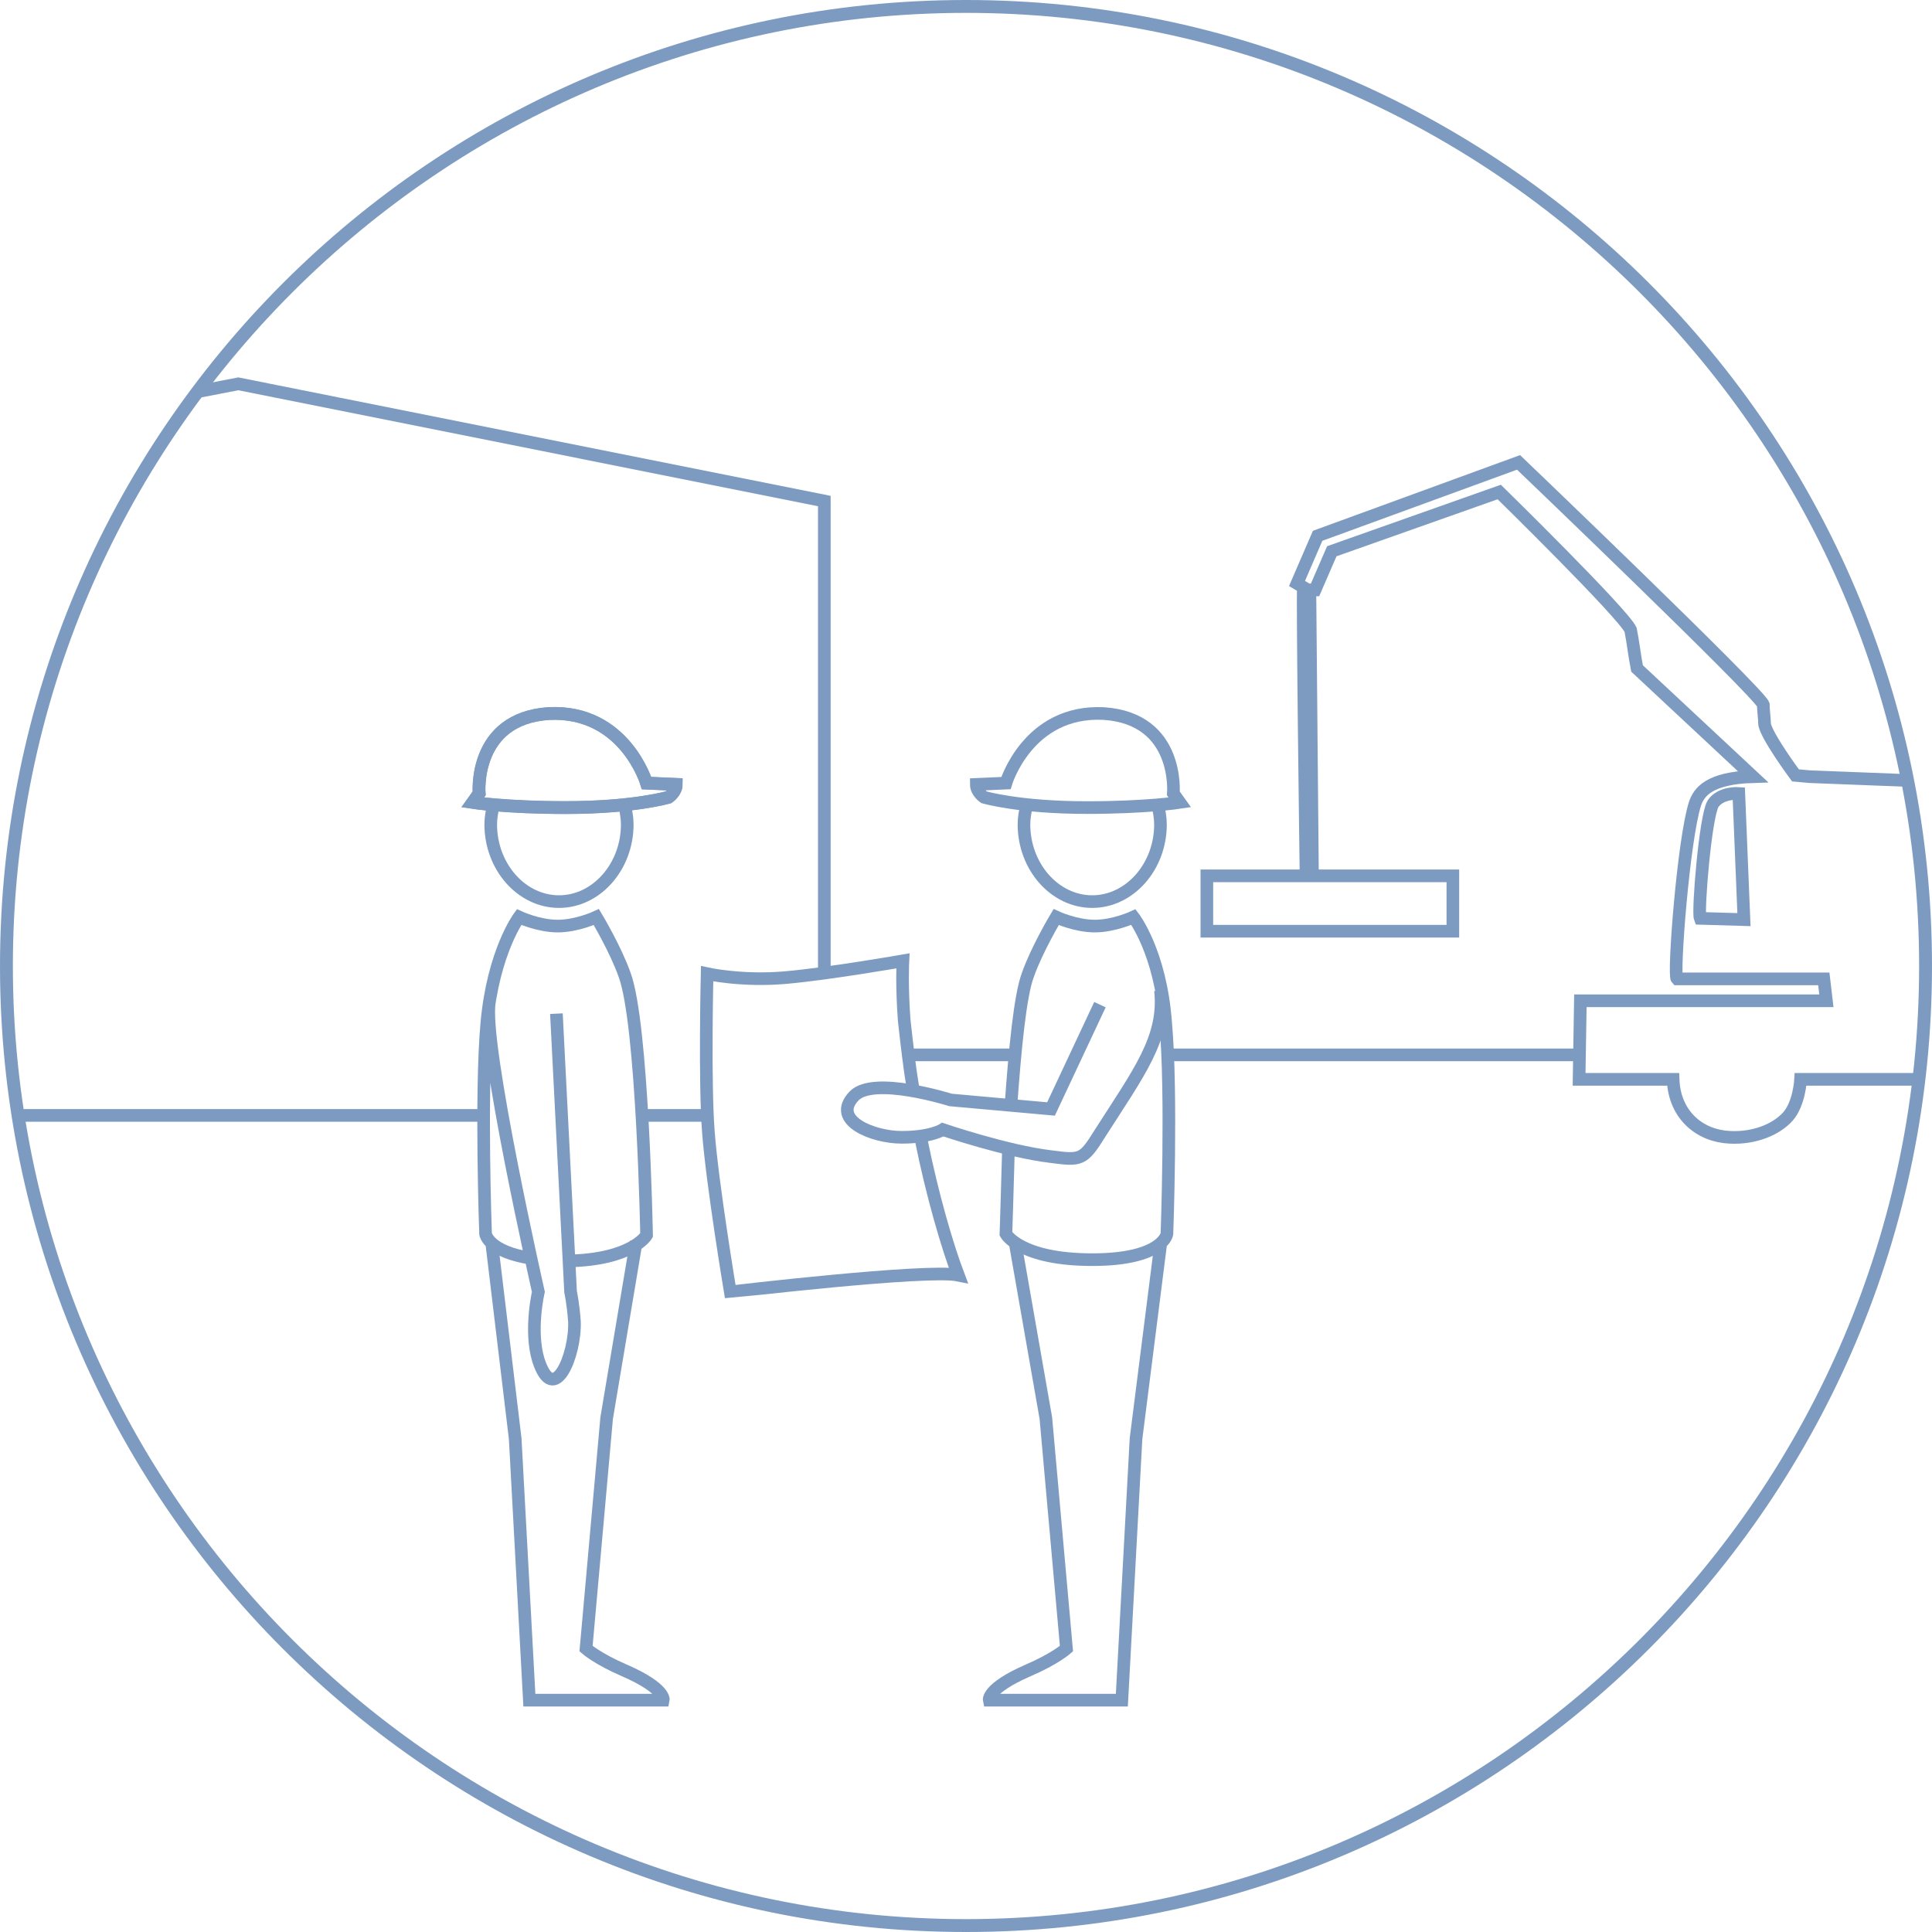 <svg xmlns="http://www.w3.org/2000/svg" width="150" height="150"><style type="text/css">.st0{fill:#7D9BC1;} .st1{fill:none;stroke:#7D9BC1;stroke-width:0.981;stroke-miterlimit:10;} .st2{fill:none;stroke:#7D9BC1;stroke-width:0.981;} .st3{fill:none;stroke:#7D9BC1;stroke-miterlimit:10;}</style><path d="M75 1c40.8 0 74 33.2 74 74s-33.2 74-74 74S1 115.8 1 75 34.2 1 75 1m0-1C33.6 0 0 33.6 0 75s33.6 75 75 75 75-33.6 75-75S116.4 0 75 0zM75 1c40.8 0 74 33.2 74 74s-33.2 74-74 74S1 115.8 1 75 34.2 1 75 1m0-1C33.6 0 0 33.6 0 75s33.6 75 75 75 75-33.6 75-75S116.4 0 75 0z" class="st0"/><path d="M1.4 86.6h36.1M64 75.5V38.9l-45.5-9.1-3.1.6M49.8 86.6h5.1" class="st1"/><path d="M90.6 81.9h32M70.5 81.9h8.4" class="st2"/><path d="M135.4 71.4l-3.4-.1c-.2-.5.4-7.9 1-8.9.6-.9 2-.8 2-.8l.4 9.8zm12.8-10.8l-7.7-.3-1.1-.1s-2.3-3.1-2.4-4c0-.4-.1-1.1-.1-1.5-.4-1-19-18.8-19-18.8l-15.6 5.7-1.6 3.7.5.3c-.1.4.2 22.4.2 22.4h-7.7v4.3h19.1V68h-10.9l-.2-22.2h.4l1.3-3 13-4.6s9.6 9.4 10.2 10.7c.2 1 .3 2 .5 3l9 8.4c-3.4.1-4.2 1.2-4.5 2.1-.9 2.8-1.7 13.3-1.4 13.6h11.4l.2 1.7h-19.1l-.1 6.1h7.3c.1 2.8 2.1 4.4 4.4 4.5 1.9.1 3.6-.6 4.5-1.6.9-1 1-2.9 1-2.9s5.6 0 9.3 0M70.9 84.6c-.3-1.8-.5-3.6-.7-5.4-.2-2.7-.1-4.6-.1-4.6s-5.7 1-9.1 1.3c-3.4.3-6.1-.3-6.1-.3s-.2 8.5.1 12.3c.3 4 1.7 12.4 1.7 12.4S72 98.5 74.4 99c-.8-2.1-2-6.1-2.9-10.6M38.3 62.5c-.1.5-.2 1-.2 1.5 0 3.3 2.4 6 5.3 6s5.3-2.7 5.3-6c0-.5-.1-1-.2-1.5M38.2 96.7l1.8 15 1.1 20.3h10.4s.2-.9-3-2.3c-2.1-.9-3-1.7-3-1.7l1.6-17.9 2.3-13.7M90.1 96.7l-1.9 15-1.1 20.3H76.8s-.2-.9 3-2.3c2.1-.9 3-1.7 3-1.7l-1.6-17.9-2.4-13.7" class="st1"/><path d="M36.7 62.3s2.6.4 7.2.4c5.3 0 8-.8 8-.8s.6-.4.6-1l-2.3-.1s-1.7-5.7-7.6-5.4c-5.9.4-5.4 6.2-5.4 6.2l-.5.7z" class="st3"/><path d="M36.7 62.3s2.6.4 7.2.4c5.3 0 8-.8 8-.8s.6-.4.6-1l-2.3-.1s-1.7-5.7-7.6-5.4c-5.9.4-5.4 6.2-5.4 6.2l-.5.7zM44.1 97.9c5-.1 6.1-2 6.1-2s-.3-16.4-1.7-20.2c-.7-2-2.2-4.5-2.2-4.5s-1.5.7-3 .7-3-.7-3-.7-2 2.7-2.5 8.2c-.5 5.5-.1 16.4-.1 16.4s.2 1.4 3.6 1.9M78.5 85.7c.3-4.2.7-8.4 1.3-10 .7-2 2.2-4.5 2.2-4.5s1.5.7 3 .7 3-.7 3-.7 2.1 2.7 2.5 8.2c.5 5.5.1 16.4.1 16.4s-.3 2-5.8 2c-5.6 0-6.7-2-6.7-2s.1-3 .2-6.7M38 77.8c-.6 3.1 3.8 22.5 3.8 22.5s-.7 3 0 5.3c1.2 3.7 2.9-.4 2.8-3-.1-1.4-.3-2.3-.3-2.3l-1.1-21.6M90.1 76.9c.4 3.7-1.7 6.4-4.7 11.1-1.3 2.1-1.5 2.1-3.8 1.8-3.4-.4-8.4-2.1-8.4-2.1s-.9.6-3.2.6c-2.2 0-5.5-1.3-3.7-3.2 1.5-1.6 7.5.3 7.5.3l7.8.7 3.8-8.1M89.9 62.5c.1.5.2 1 .2 1.5 0 3.3-2.4 6-5.3 6s-5.3-2.7-5.3-6c0-.5.1-1 .2-1.5" class="st1"/><path d="M91.6 62.3s-2.6.4-7.2.4c-5.3 0-8-.8-8-.8s-.6-.4-.6-1l2.3-.1s1.7-5.7 7.6-5.4c5.9.4 5.4 6.2 5.4 6.2l.5.7z" class="st1"/></svg>